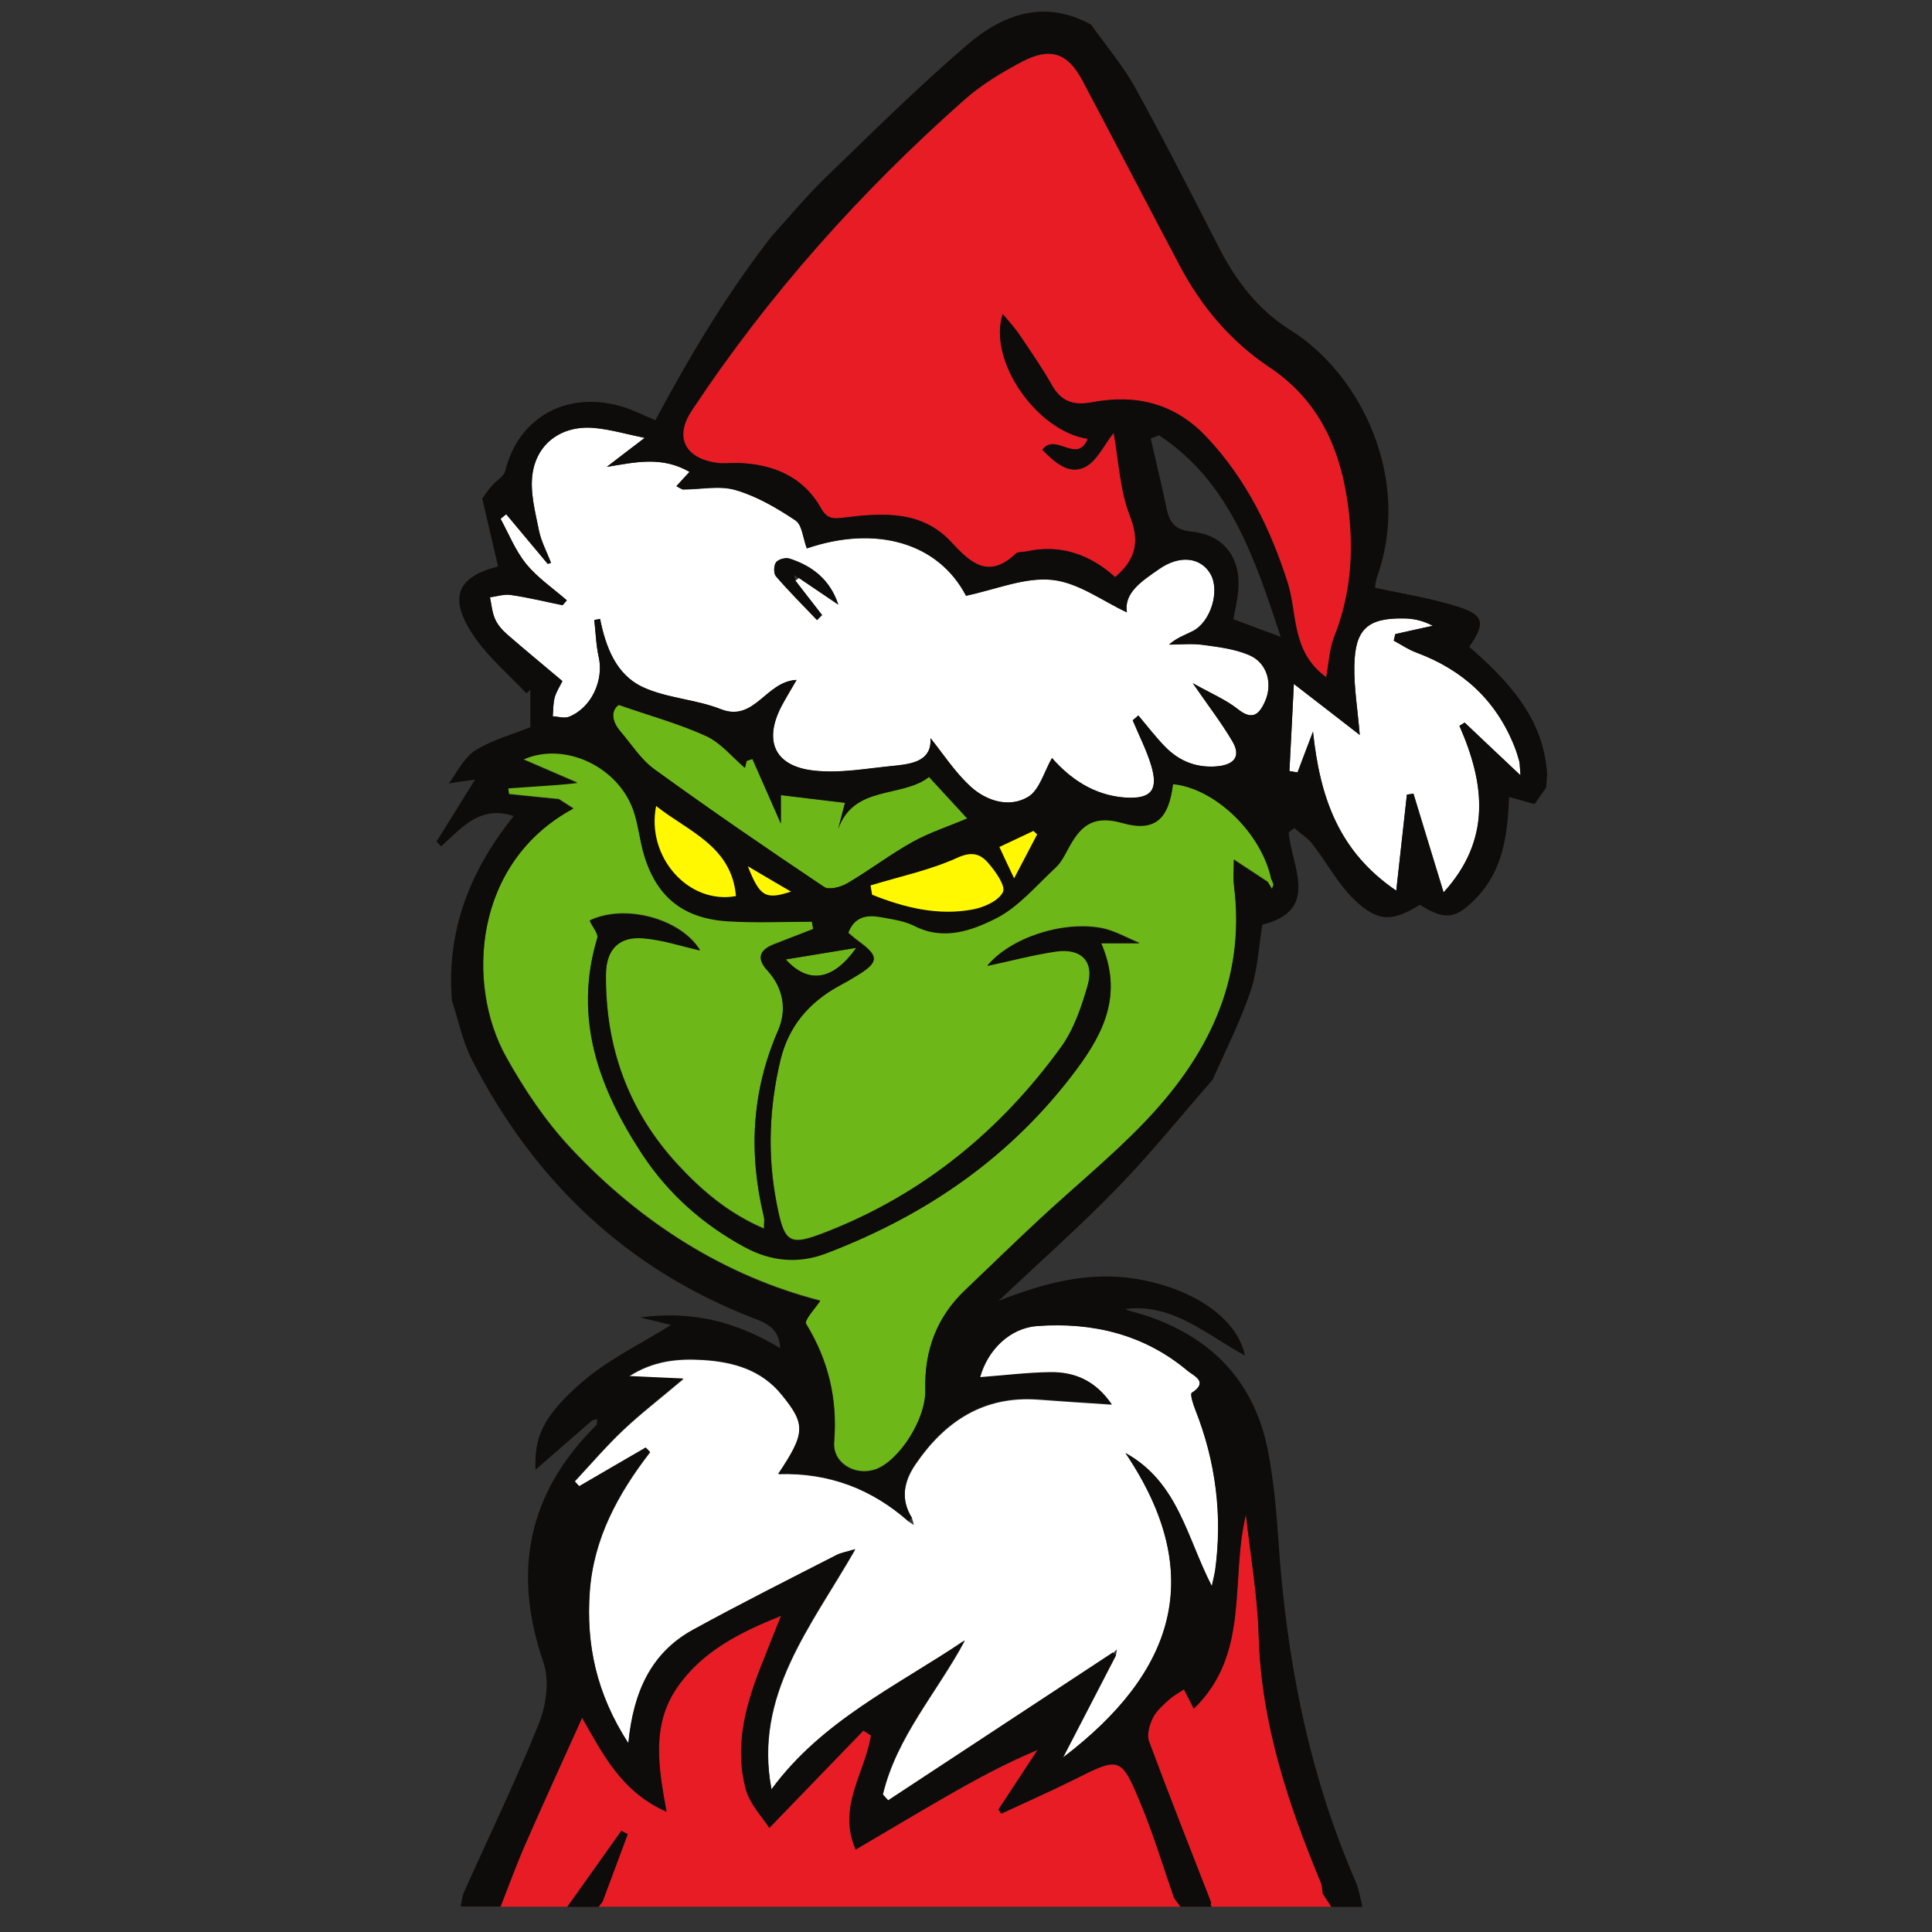 <?xml version="1.0" encoding="utf-8"?>
<!-- Generator: Adobe Illustrator 25.4.1, SVG Export Plug-In . SVG Version: 6.00 Build 0)  -->
<svg version="1.1" id="Слой_1" xmlns="http://www.w3.org/2000/svg" xmlns:xlink="http://www.w3.org/1999/xlink" x="0px" y="0px"
	 viewBox="0 0 1000 1000" style="enable-background:new 0 0 1000 1000;" xml:space="preserve">
<rect x="0" y="0" width="1000" height="1000" fill="#333333" stroke="none"/>
<style type="text/css">
	.st0{fill:#FFFFFF;}
	.st1{fill:#E71C25;}
	.st2{fill:#6EB718;}
	.st3{fill:#0E0C0A;}
	.st4{fill:#FFF800;}
</style>
<g>
	<g>
		<g>
			<path class="st0" d="M646.5,339.1c-7.5-3.2-16-4.2-24.2-5.3c-5.6-0.8-11.5-0.1-17.2-0.1c3.9-3.4,8.1-4.9,12.1-6.9
				c9.5-4.7,14.5-21.1,9.2-29.9c-5-8.4-15.7-9.7-26.3-2.4c-8.9,6.2-18.5,12.3-16.8,22.5c-12.4-5.7-25.1-15.4-38.7-16.8
				c-14.2-1.5-29.2,5-44.6,8.2c-14.2-27.2-46.2-36.8-82.4-24.5c-2-5.3-2.4-12.2-5.9-14.5c-9.6-6.4-20-12.5-31-15.7
				c-8.3-2.4-18-0.3-27-0.3c-0.9,0-1.8-0.8-3.6-1.7c2.5-2.7,4.5-4.8,6.8-7.4c-14.5-8.4-28.2-5-42.8-2.6c6.1-4.7,12.2-9.3,19.6-15
				c-9.5-2-17.5-4.3-25.7-5.1c-16.6-1.7-30.2,7.4-32.4,23.9c-1.3,9.3,1.4,19.4,3.3,28.9c1.1,5.8,4.1,11.3,6.3,17
				c-0.6,0.2-1.1,0.4-1.7,0.5c-7.2-8.6-14.4-17.1-21.5-25.7c-1,0.8-1.9,1.6-2.9,2.4c4.3,7.9,7.7,16.5,13.3,23.4
				c5.9,7.2,13.9,12.6,21,18.8c-0.7,0.8-1.5,1.7-2.2,2.5c-8.9-1.8-17.8-4-26.8-5.3c-3.5-0.5-7.2,0.8-10.8,1.2
				c0.8,3.8,1.1,7.9,2.7,11.4c1.4,3,3.9,5.8,6.4,8c9.2,8,18.6,15.7,28.4,24c-1.3,2.6-3.2,5.4-4,8.5c-0.9,3.1-0.7,6.5-1,9.7
				c2.8,0.1,5.9,1.2,8.3,0.3c11.6-4.4,18.3-18.8,15.5-31c-1.4-6.2-1.5-12.7-2.3-19.1c1-0.2,2-0.4,3-0.6c3,14.7,8.4,29,22.1,35.3
				c12.5,5.8,27.4,6.3,40.3,11.4c17.6,7,23.3-14.4,39.3-15.1c-3.2,5.5-5.5,9.3-7.6,13.2c-9.6,18.1-4,31.4,16.4,33.7
				c13.7,1.6,28-1.2,42-2.5c9.7-0.9,19.3-2.7,18.5-14.3c6.6,8.2,12.7,17.7,20.8,25.1c8.2,7.5,20,11.1,29.8,5.3
				c5.9-3.6,8.3-13.1,12.3-20.1c9.1,10.4,21.5,19.4,38.1,20.5c13.1,0.8,17.1-3.8,13.3-16.5c-2.4-8.1-6.3-15.7-9.6-23.5
				c1-0.8,1.9-1.7,2.9-2.5c4.6,5.4,8.9,11.2,13.9,16.2c7.3,7.5,16.3,11,27,10.1c8.6-0.8,12.4-5.1,7.8-12.9
				c-5.5-9.4-12.2-18.1-20.5-30.1c9.4,5.3,17,8.5,23.3,13.4c7.2,5.7,10.8,3.1,13.9-3.6C658.9,354.2,656,343.1,646.5,339.1z
				 M413.5,299.2c-0.6,0.5-1.2,0.9-1.8,1.4c4.6,5.9,9.2,11.8,13.8,17.8c-0.9,0.9-1.7,1.7-2.6,2.6c-7.2-7.5-14.5-14.8-21.3-22.7
				c-1.3-1.5-1.2-5.7,0.1-7.2c1.2-1.6,5-2.6,7-1.9c11.8,3.9,21,11.1,25.2,23.8C427.1,308.4,420.3,303.8,413.5,299.2z M616.9,721
				c9-5.8,0.9-8.9-2-11.3c-22.6-19-49.3-25.4-78.1-23.3c-14,1-25.6,12.3-29.5,26.7c12.1-0.9,24.1-2.4,36.2-2.6
				c12.6-0.2,23.4,4.1,32,16.6c-13.9-0.9-26-1.7-38-2.6c-28.2-2.1-48.3,11.1-63.6,33.5c-6.1,8.9-7.9,18.1-1.8,27.9
				c0.3,1.1,0.6,2.3,0.9,3.4c-0.9-0.6-1.8-1.1-2.7-1.7c-18.9-16.7-41-25.4-67.4-24.5c14.2-21.2,14.3-25.7,1.7-41.1
				c-10.5-12.9-25-17-40.7-18c-13.1-0.8-25.8,0.4-38.3,8.5c9.6,0.4,17.5,0.8,28.2,1.3c-12.2,10.3-22.2,18-31.3,26.6
				c-8.8,8.3-16.7,17.6-25,26.5c0.8,0.9,1.6,1.7,2.4,2.6c11.5-6.7,23-13.3,34.4-20c0.7,0.8,1.4,1.6,2.2,2.3
				c-16.6,21.5-29.3,44.7-31.2,72.3c-1.9,27.1,3.3,52.5,20,78.4c2.6-26.9,12.1-46.9,33.5-58.7c24.4-13.4,49.4-25.9,74.1-38.6
				c2.5-1.3,5.3-1.7,9.8-3.1c-22.9,40-52.7,75.5-43.3,124.3c26.2-35.6,65.2-53.6,100-77.1C485.1,876.1,464.1,899,457,929
				c0.9,1,1.9,2.1,2.8,3.1c38.8-25.5,77.5-51,116.3-76.5c0.7-0.6,1.3-1.2,2-1.9c-0.2,1.1-0.3,2.2-0.5,3.3
				c-8.8,17-17.7,34.1-27.4,52.9c57.8-43.9,74.9-94.6,32.4-157.7c27.3,15.1,31.6,43.5,44.7,68.9c0.9-4.3,1.5-6.1,1.7-7.9
				c3.9-28.7,0.4-56.4-10.2-83.3C617.6,727,616,721.6,616.9,721z M758.1,374c8.9,8.5,17.9,16.9,28.9,27.3c-0.4-4.7-0.3-6.2-0.7-7.5
				c-0.7-2.6-1.5-5.1-2.5-7.6c-9.5-23.8-26.7-39.5-50.6-48.4c-4.1-1.5-7.9-4.1-11.8-6.2c0.3-1.1,0.5-2.2,0.8-3.4
				c6.5-1.4,12.9-2.8,19.4-4.3c-4.9-2.6-9.7-3.7-14.5-3.8c-19.2-0.4-25.8,5.4-26.1,24.7c-0.2,11.1,1.7,22.3,2.8,35.6
				c-11-8.5-21.5-16.7-34.1-26.4c-0.8,16-1.5,30.5-2.3,45.1c1.4,0.2,2.8,0.5,4.2,0.7c2.3-6.2,4.7-12.3,8-21.1
				c3.6,33.9,13.1,61.9,43.1,82.3c2-18,3.8-33.8,5.5-49.7c1.1-0.2,2.3-0.3,3.4-0.5c5,16.6,10.1,33.1,15.6,51.1
				c25-27.4,21.4-56.3,8.2-86.2C756.3,375.1,757.2,374.6,758.1,374z"/>
		</g>
	</g>
	<g>
		<g>
			<path class="st1" d="M590.7,934.3c-10.5-25.4-10.9-25.1-35.2-12.9c-12.2,6.1-24.8,11.6-37.2,17.4c-0.5-0.7-1-1.4-1.5-2.1
				c6.8-10.3,13.5-20.6,20.3-30.9c-17.4,7.3-33,15.9-48.4,24.7c-15.3,8.8-30.4,17.9-45.8,26.9c-9.7-22.1,5.1-39.8,7.9-59.1
				c-1.3-0.8-2.6-1.7-3.9-2.5c-15.7,16.3-31.4,32.5-48.7,50.4c-3.3-5.3-10.1-12.1-12.2-20.1c-5.7-21-0.7-41.5,7-61.3
				c3.7-9.5,7.5-19,11.3-28.4c-21.6,8.7-40.9,18.4-53.8,37.1c-13.6,19.8-9.7,41.6-5.5,64.3c-23.8-10.4-33.3-30.6-43.7-48.6
				c-10,22.2-19.9,43.9-29.5,65.7c-4.6,10.5-8.5,21.3-12.7,32h34.5c9.3-13.1,18.7-26.2,28-39.3c1.1,0.6,2.2,1.1,3.3,1.7
				c-4.3,11.6-8.7,23.2-13,34.9c-0.7,0.9-1.4,1.8-2.1,2.7H611c-1.1-1.5-2.2-3-3.3-4.5C602.1,966.4,597.2,950,590.7,934.3z
				 M683.7,974.5c-17-41-30.9-82.6-32.2-127.7c-0.6-21-4.3-41.9-6.6-62.8c-8.3,33.6,2.4,72.1-27,100.4c-2.2-4.3-3.6-7.1-5.1-10
				c-2.6,1.8-5.5,3.3-7.8,5.4c-3.1,2.8-6.5,5.8-8.3,9.4c-1.7,3.6-3.3,8.7-2,12c10.3,28,21.4,55.8,32.2,83.6
				c-0.4,0.7-0.3,1.5,0.2,2.1h62.1c-1.5-2.3-3-4.6-4.5-6.9C684.4,978.2,684.4,976.2,683.7,974.5z M697.9,262.1
				c-3.9-29.3-14.8-54.7-40.8-72c-19.9-13.3-35.1-31.3-46.3-52.4c-16.9-31.9-33.5-64-50.4-95.9c-7.5-14.2-16.5-17.5-31-10
				c-10.7,5.6-21.3,12-30.3,20c-53.8,47.6-101.3,100.8-141,160.8c-9.2,13.9-3.4,25,13.5,27.1c3.4,0.4,6.9-0.1,10.3,0
				c18.3,0.6,33.8,6.9,43.1,23.4c3.2,5.7,6.4,5.6,11.9,4.9c20-2.4,40.4-3.8,55.7,12.8c10.1,11,19.3,19,33.2,5.9
				c1.2-1.1,3.7-0.8,5.5-1.2c17.8-3.9,33,1.6,46,13.3c10.7-9.2,12.8-18.3,7.6-31.8c-5.2-13.4-5.8-28.5-8.4-42.9
				c-5,6.2-8.7,14.9-15.2,17.9c-8.4,3.9-15.7-3.1-21.7-9.1c6.7-9.3,18,7.9,23.5-5.7c-26.3-3.9-52-40.5-44-64.6
				c3.3,4.1,6.3,7.3,8.7,10.8c5.7,8.5,11.6,16.9,16.6,25.8c4.9,8.7,11.3,10.9,20.9,9.1c22.7-4.3,42.8,0.4,59.4,18.1
				c20.3,21.6,32.8,47.2,41.8,75.1c5.2,16.2,1.7,35.8,20.1,49.2c1.5-7.8,1.7-14.8,4.1-20.8C699.5,307.8,701,285.1,697.9,262.1z"/>
		</g>
	</g>
	<g>
		<g>
			<path class="st2" d="M443.2,490.6c-11.6,1.9-23.2,3.8-36.5,6C418.4,509.5,431.3,507.6,443.2,490.6z M338.8,398.3
				c28.8,20.8,58.2,41,87.7,60.8c2.5,1.7,8.7,0.1,12.1-1.9c11.4-6.7,22.1-14.9,33.6-21.3c8.9-5,18.8-8.2,28.4-12.2
				c-7-7.6-13.4-14.5-19.8-21.5c-14,11-38.9,3.9-47,26.9c1.2-4.6,2.4-9.3,3.5-13.5c-10.9-1.3-21.8-2.6-33.2-4v14.7
				c-4.9-11.3-9.8-22.3-14.7-33.4c-1,0.3-2,0.7-3,1c-0.5,2.1-1.1,4.1-0.9,3.6c-6.4-5.4-12.3-12.8-19.9-16.4
				c-14-6.4-29-10.5-45.4-16.2c-4,2.8-3.9,8.2,0.9,13.8C326.9,385.4,331.8,393.2,338.8,398.3z M658,455
				C657.8,455.1,657.8,455.1,658,455c-5-23.7-29-47-50.8-49.4c-2.2,17.8-9.1,25-26.3,20.1c-15.8-4.5-22,2.3-28.1,13.7
				c-1.8,3.4-3.7,7-6.4,9.5c-9.9,9.2-19.1,20.3-30.8,26.2c-12.5,6.3-27.1,11.6-42.2,3.9c-5.3-2.7-11.7-3.5-17.7-4.6
				c-7.2-1.3-13.5,0-16.6,8.3c2.2,1.8,3.8,3.3,5.7,4.6c10.2,7.5,10.1,10.5-0.6,17.1c-3.3,2-6.6,3.9-9.9,5.7
				c-15.6,8.5-26.1,20.9-30.3,38.5c-5.9,24.5-6.8,49.1-2,73.9c4.1,21.3,6.5,22.6,26.3,14.8c49.9-19.6,89.7-52.4,120.9-95.4
				c6.7-9.2,10.6-20.8,13.8-31.9c3.7-12.7-3.3-19.7-16.6-17.7c-11.6,1.8-23,4.8-35.3,7.4c11.8-14.2,38.4-23.2,58.9-19.5
				c6.9,1.3,13.3,5.1,19.9,7.8c-6.1,0-12.2,0-19.9,0c11.2,26,1.8,45.9-12.7,65.3c-33.5,45.1-77.6,75.4-129.6,95.2
				c-14.4,5.5-28.6,4.1-42.1-3.2c-21.6-11.7-39.6-27.6-53.1-48.1c-22.4-34.1-35.8-70.2-23.3-111.8c0.7-2.4-2.4-5.9-3.9-9.1
				c18-8.7,47-1.1,57.1,15.4c-9.6-2.1-19.5-5.4-29.5-6.3c-12.6-1-19.1,6-19.2,18.7c-0.4,37.6,11.5,70.7,37,98.4
				c12.5,13.6,26.5,25.5,44.8,33.3c0-3,0.3-4.6,0-6c-8.1-33-6.5-65.1,7.3-96.6c4.6-10.6,2.9-22-5.5-31.1c-6-6.6-3.9-10.7,3.6-13.6
				c6.7-2.6,13.4-5.2,20.1-7.8c-0.2-1.3-0.5-2.6-0.7-3.9c-14.5,0-29,0.7-43.4-0.2c-24-1.5-37.9-13.4-44.1-36.6
				c-1.7-6.3-2.5-12.8-4.3-19c-7.1-23.9-35.8-37.9-57.6-28.1c9.5,4.1,18.7,8.1,28,12.1c-3.4,0.3-6.7,0.7-10.1,1
				c-8.5,0.6-17.1,1.2-25.7,1.8c0.1,1,0.3,2.1,0.4,3.1c8.6,0.9,17.2,1.8,25.8,2.6c2.3,1.5,4.7,3,7.5,4.8
				c-51.8,27.9-55.7,91.1-34.8,128.6c9.4,16.9,20.5,33.5,33.7,47.5c36.2,38.7,79.9,66.1,128.9,78.7c-2.3,3.6-8.5,10.1-7.3,12
				c11.6,19,16.3,39,14.5,61.1c-0.9,10.9,10.8,17.9,21.4,14.2c12.1-4.3,26.2-25.9,25.8-41.2c-0.5-20.3,5.8-37.6,20.6-51.6
				c13-12.4,25.9-25,39.1-37.2c17.7-16.4,36.4-31.7,53.1-49c33-34.1,53.3-73.7,47-123.2c-0.5-3.6-0.1-7.3-0.1-13.4
				c7,4.6,12.2,8,17.5,11.5l0,0c0.7,1.1,1.3,2.2,2.2,3.6c0.4-1.2,0.9-1.9,0.8-2.4C658.9,456.8,658.4,455.9,658,455z"/>
		</g>
	</g>
	<g>
		<g>
			<path class="st3" d="M293.7,987h16.1c0.7-0.9,1.4-1.8,2.1-2.7c4.3-11.6,8.7-23.2,13-34.9c-1.1-0.6-2.2-1.1-3.3-1.7
				C312.3,960.8,303,973.9,293.7,987z M760.5,334.8c8.2-11.9,7.8-16.2-4.7-20.4c-14.1-4.7-29.1-6.9-44.1-10.2
				c0.1-0.5,0.2-3.2,1.1-5.7c17.9-50-7.7-104.5-45.1-127.8c-16.2-10.1-27.7-25-36.5-42c-14.3-27.9-28.5-55.9-43.6-83.3
				c-6.4-11.5-15.2-21.8-22.8-32.6C540.6-0.6,519,7.4,500.5,23.3C475,45.2,451.1,68.9,427,92.2c-9.8,9.5-18.4,20-27.6,30.1
				c-23.2,29.7-42.4,62-60.2,95.2c-5.7-2.4-10.5-4.8-15.5-6.5c-29.1-9.6-55.3,4.4-62.2,32.8c-0.7,2.8-4.5,4.9-6.7,7.4
				c-1.9,2.1-3.5,4.5-5.2,6.8c2.7,11.7,5.5,23.4,8.2,35.2c-21.1,5.3-26,16.1-12.7,35.8c7.5,11.1,18.1,20,27.4,29.9
				c0.7-0.7,1.4-1.3,2-2v19.5c-9.1,3.7-19.7,6.5-28.6,12.1c-5.8,3.7-9.2,11.1-13.6,17c3.8-0.6,7.7-1.2,13.6-2
				c-7.5,12-13.7,22-19.9,32c0.8,0.9,1.5,1.8,2.3,2.6c10.5-9.4,20-21.6,37.6-15.7c-22.7,28.2-34.9,59.4-32,95.4
				c3.4,10.3,5.5,21.3,10.4,30.8c32.1,62.5,79.8,108.3,146,133.8c6.9,2.6,13.1,5.6,13.5,15.4c-22.2-13.4-45-19.6-72.4-15.9
				c7.2,1.8,12.3,3,15.9,3.9c-15.6,9.8-32.7,17.9-46.4,29.9c-20.6,17.9-24.4,29-23.7,45c9-7.8,19.1-16.6,29.2-25.4
				c0.9-0.3,1.8-0.6,2.7-0.8c-0.1,1-0.2,1.9-0.2,2.9c-35.6,35.1-43.9,75.9-27.6,123.1c3.2,9.4,1.4,22.4-2.5,31.9
				c-11.8,29.4-25.7,58-38.6,86.9c-1,2.3-1.2,5-1.8,7.5h20.7c4.2-10.7,8.1-21.5,12.7-32c9.5-21.8,19.5-43.5,29.5-65.7
				c10.4,17.9,19.9,38.1,43.7,48.6c-4.1-22.7-8.1-44.5,5.5-64.3c12.9-18.7,32.2-28.4,53.8-37.1c-3.8,9.5-7.6,18.9-11.3,28.4
				c-7.6,19.8-12.7,40.3-7,61.3c2.2,8,8.9,14.8,12.2,20.1c17.3-17.9,33-34.2,48.7-50.4c1.3,0.8,2.6,1.7,3.9,2.5
				c-2.9,19.2-17.6,37-7.9,59.1c15.3-9,30.5-18.1,45.8-26.9c15.4-8.9,31-17.5,48.4-24.7c-6.8,10.3-13.5,20.6-20.3,30.9
				c0.5,0.7,1,1.4,1.5,2.1c12.4-5.8,24.9-11.3,37.2-17.4c24.3-12.2,24.7-12.5,35.2,12.9c6.5,15.7,11.4,32.1,17,48.2
				c1.1,1.5,2.2,3,3.3,4.5h16.1c-0.5-0.7-0.5-1.4-0.2-2.1c-10.8-27.8-21.8-55.6-32.2-83.6c-1.2-3.4,0.3-8.5,2-12
				c1.8-3.6,5.2-6.6,8.3-9.4c2.3-2.1,5.2-3.6,7.8-5.4c1.4,2.8,2.9,5.7,5.1,10c29.4-28.3,18.7-66.7,27-100.4
				c2.3,20.9,6,41.8,6.6,62.8c1.3,45.1,15.2,86.8,32.2,127.7c0.7,1.7,0.6,3.7,0.9,5.6c1.5,2.3,3,4.6,4.5,6.9h16.1
				c-1.1-4.4-1.7-8.9-3.5-13c-24.7-56.9-36.1-116.7-40.1-178.2c-1-14.5-2.4-29.1-5-43.3c-6.6-36-28-59.4-62.4-71.2
				c-2.2-0.7-4.4-1.4-6.6-2c-1.7-0.5-3.5-0.8-5.1-1.8c24.9-3,42.2,13.6,61.9,24.1c-4-19.1-26.4-34.6-56-39.6
				c-25.1-4.2-48.2,2.2-71.5,11.3c20.6-19.5,41.9-38.3,61.7-58.7c17.2-17.7,32.8-37.2,49.1-55.8c6.7-15.2,14.3-30.1,19.6-45.8
				c3.7-11,4.2-23.1,6.1-34.4c29.9-7.4,15.3-29.7,13.6-47.7c1-0.8,1.9-1.5,2.9-2.3c3.2,2.8,7,5.1,9.5,8.4
				c7.4,9.5,13.2,20.7,21.8,28.9c12.3,11.6,19.7,11.1,33.7,2.4c13.2,8.3,18.8,7.5,29.6-3.9c13.6-14.4,15.8-32.5,16.6-51.9
				c4.6,1.3,8.9,2.5,13.2,3.7c2-2.9,4-5.7,6-8.6c0.2-2.2,0.3-4.4,0.5-6.7C799.1,371.7,780.6,352.4,760.5,334.8z M262.7,328.5
				c-2.6-2.2-5.1-5-6.4-8c-1.6-3.5-1.9-7.6-2.7-11.4c3.6-0.5,7.4-1.8,10.8-1.2c9,1.3,17.9,3.5,26.8,5.3c0.7-0.8,1.5-1.7,2.2-2.5
				c-7.1-6.2-15.1-11.6-21-18.8c-5.6-6.8-9-15.5-13.3-23.4c1-0.8,1.9-1.6,2.9-2.4c7.2,8.6,14.4,17.1,21.5,25.7
				c0.6-0.2,1.1-0.4,1.7-0.5c-2.1-5.6-5.1-11.1-6.3-17c-1.9-9.5-4.6-19.6-3.3-28.9c2.3-16.4,15.8-25.6,32.4-23.9
				c8.2,0.8,16.2,3.2,25.7,5.1c-7.4,5.6-13.5,10.3-19.6,15c14.6-2.3,28.3-5.7,42.8,2.6c-2.4,2.6-4.4,4.7-6.8,7.4
				c1.8,0.9,2.7,1.7,3.6,1.7c9.1,0,18.7-2.2,27,0.3c11,3.2,21.4,9.3,31,15.7c3.5,2.3,3.9,9.2,5.9,14.5c36.2-12.3,68.2-2.7,82.4,24.5
				c15.4-3.2,30.4-9.7,44.6-8.2c13.6,1.4,26.3,11.1,38.7,16.8c-1.8-10.2,7.9-16.3,16.8-22.5c10.5-7.3,21.2-6,26.3,2.4
				c5.3,8.8,0.3,25.2-9.2,29.9c-4,2-8.2,3.4-12.1,6.9c5.8,0,11.6-0.6,17.2,0.1c8.2,1.1,16.7,2.1,24.2,5.3c9.6,4,12.5,15.1,8.1,24.4
				c-3.1,6.8-6.7,9.4-13.9,3.6c-6.2-4.9-13.8-8.1-23.3-13.4c8.3,12.1,15,20.7,20.5,30.1c4.6,7.8,0.8,12.1-7.8,12.9
				c-10.7,1-19.7-2.6-27-10.1c-5-5.1-9.3-10.8-13.9-16.2c-1,0.8-1.9,1.7-2.9,2.5c3.2,7.8,7.2,15.5,9.6,23.5
				c3.8,12.7-0.2,17.3-13.3,16.5c-16.6-1.1-29-10.1-38.1-20.5c-4,6.9-6.4,16.5-12.3,20.1c-9.8,5.9-21.6,2.2-29.8-5.3
				c-8.1-7.4-14.2-16.9-20.8-25.1c0.8,11.5-8.8,13.3-18.5,14.3c-14,1.3-28.2,4.1-42,2.5c-20.4-2.3-26-15.6-16.4-33.7
				c2.1-3.9,4.4-7.7,7.6-13.2c-16,0.7-21.7,22.1-39.3,15.1c-12.9-5.1-27.8-5.6-40.3-11.4c-13.7-6.4-19.2-20.6-22.1-35.3
				c-1,0.2-2,0.4-3,0.6c0.7,6.4,0.9,12.9,2.3,19.1c2.7,12.2-3.9,26.5-15.5,31c-2.4,0.9-5.5-0.1-8.3-0.3c0.3-3.3,0.2-6.6,1-9.7
				c0.9-3.1,2.8-6,4-8.5C281.3,344.2,271.9,336.5,262.7,328.5z M426.5,459c-29.6-19.8-58.9-39.9-87.7-60.8c-7-5-11.9-12.9-17.6-19.6
				c-4.8-5.6-4.9-10.9-0.9-13.8c16.4,5.7,31.4,9.8,45.4,16.2c7.6,3.5,13.5,10.9,19.9,16.4c-0.1,0.5,0.4-1.5,0.9-3.6c1-0.3,2-0.7,3-1
				c4.9,11.1,9.8,22.2,14.7,33.4v-14.7c11.4,1.4,22.2,2.7,33.2,4c-1.1,4.2-2.3,8.8-3.5,13.5c8.1-22.9,33.1-15.9,47-26.9
				c6.4,6.9,12.8,13.9,19.8,21.5c-9.6,4.1-19.5,7.3-28.4,12.2c-11.6,6.5-22.2,14.6-33.6,21.3C435.2,459.2,429,460.8,426.5,459z
				 M443.2,490.6c-12,17-24.8,18.9-36.5,6C420,494.4,431.6,492.5,443.2,490.6z M409.4,461.5c-13.2,4.3-16.1,2.5-22.3-13.1
				C394.8,453,401.2,456.7,409.4,461.5z M381,463.8c-24.7,4.5-46.5-20.3-41.3-46.6C356.2,430.4,378.7,437.9,381,463.8z M495.7,443.9
				c7.5-3.5,11.9-1.7,15.8,2.7c3.8,4.3,9.2,12,7.7,15.1c-2.2,4.5-9.7,7.9-15.5,9c-18.1,3.4-35.4-0.8-52.2-7.6
				c-0.3-1.6-0.5-3.2-0.8-4.8C465.7,453.7,481.4,450.4,495.7,443.9z M517.3,438.4c6.5-3,12-5.7,17.6-8.3c0.6,0.6,1.3,1.2,1.9,1.8
				c-3.6,6.9-7.2,13.7-11.9,22.7C521.8,448.1,519.8,443.8,517.3,438.4z M536.7,686.3c28.9-2.1,55.6,4.3,78.1,23.3
				c2.9,2.4,11,5.6,2,11.3c-0.9,0.6,0.7,6,1.9,8.8c10.6,26.9,14.1,54.7,10.2,83.3c-0.3,1.8-0.8,3.6-1.7,7.9
				c-13.1-25.4-17.4-53.8-44.7-68.9c42.5,63.1,25.4,113.8-32.4,157.7c9.8-18.8,18.6-35.9,27.4-52.9c-0.5-0.5-1-1-1.5-1.5
				c-38.8,25.5-77.5,51-116.3,76.5c-0.9-1-1.9-2.1-2.8-3.1c7.1-30.1,28.1-52.9,42.4-79.7c-34.8,23.5-73.8,41.4-100,77.1
				c-9.5-48.8,20.4-84.3,43.3-124.3c-4.5,1.4-7.4,1.8-9.8,3.1c-24.8,12.7-49.7,25.2-74.1,38.6c-21.5,11.8-30.9,31.8-33.5,58.7
				c-16.7-25.9-21.9-51.2-20-78.4c2-27.6,14.6-50.8,31.2-72.3c-0.7-0.8-1.4-1.6-2.2-2.3c-11.5,6.7-23,13.3-34.4,20
				c-0.8-0.9-1.6-1.7-2.4-2.6c8.3-8.9,16.2-18.1,25-26.5c9.1-8.6,19.1-16.3,31.3-26.6c-10.7-0.5-18.6-0.8-28.2-1.3
				c12.5-8.1,25.2-9.3,38.3-8.5c15.7,1,30.2,5,40.7,18c12.5,15.4,12.5,19.9-1.7,41.1c26.4-0.8,48.5,7.9,67.4,24.5
				c0.6-0.6,1.2-1.1,1.8-1.7c-6.1-9.7-4.2-19,1.8-27.9c15.2-22.4,35.4-35.6,63.6-33.5c12.1,0.9,24.2,1.6,38,2.6
				c-8.6-12.5-19.4-16.8-32-16.6c-12.1,0.2-24.1,1.7-36.2,2.6C511.1,698.7,522.7,687.4,536.7,686.3z M658.3,460.2
				c-0.9-1.4-1.5-2.5-2.2-3.6c-5.3-3.5-10.6-6.9-17.5-11.5c0,6-0.4,9.7,0.1,13.4c6.2,49.4-14,89-47,123.2
				c-16.7,17.3-35.5,32.6-53.1,49c-13.2,12.2-26,24.8-39.1,37.2c-14.8,14.1-21.1,31.3-20.6,51.6c0.4,15.3-13.7,36.9-25.8,41.2
				c-10.6,3.7-22.3-3.3-21.4-14.2c1.8-22.1-2.9-42.2-14.5-61.1c-1.2-1.9,5-8.4,7.3-12c-49-12.6-92.6-40-128.9-78.7
				c-13.2-14.1-24.3-30.6-33.7-47.5c-20.9-37.5-17-100.7,34.8-128.6c-2.8-1.8-5.2-3.3-7.5-4.8c-8.6-0.9-17.2-1.8-25.8-2.6
				c-0.1-1-0.3-2.1-0.4-3.1c8.6-0.6,17.1-1.2,25.7-1.8c3.4-0.3,6.7-0.6,10.1-1c-9.3-4-18.5-8-28-12.1c21.8-9.8,50.5,4.2,57.6,28.1
				c1.9,6.2,2.7,12.7,4.3,19c6.2,23.2,20.1,35.1,44.1,36.6c14.4,0.9,28.9,0.2,43.4,0.2c0.2,1.3,0.5,2.6,0.7,3.9
				c-6.7,2.6-13.4,5.2-20.1,7.8c-7.5,2.9-9.6,7.1-3.6,13.6c8.4,9.2,10.1,20.5,5.5,31.1c-13.7,31.5-15.3,63.6-7.3,96.6
				c0.3,1.4,0,3,0,6c-18.2-7.8-32.2-19.7-44.8-33.3c-25.5-27.8-37.4-60.8-37-98.4c0.1-12.7,6.6-19.7,19.2-18.7
				c10,0.8,19.9,4.1,29.5,6.3c-10.1-16.5-39.1-24.1-57.1-15.4c1.4,3.2,4.6,6.7,3.9,9.1c-12.5,41.6,0.9,77.7,23.3,111.8
				c13.5,20.5,31.5,36.4,53.1,48.1c13.5,7.3,27.7,8.7,42.1,3.2c52-19.8,96-50.1,129.6-95.2c14.5-19.5,24-39.4,12.7-65.3h19.9
				c-6.6-2.7-13-6.5-19.9-7.8c-20.6-3.8-47.1,5.2-58.9,19.5c12.3-2.6,23.7-5.7,35.3-7.4c13.3-2,20.3,5,16.6,17.7
				c-3.2,11.1-7.2,22.7-13.8,31.9c-31.2,43-71,75.7-120.9,95.4c-19.8,7.8-22.2,6.5-26.3-14.8c-4.8-24.7-3.8-49.4,2-73.9
				c4.2-17.5,14.7-29.9,30.3-38.5c3.4-1.8,6.7-3.7,9.9-5.7c10.7-6.6,10.8-9.6,0.6-17.1c-1.8-1.3-3.5-2.8-5.7-4.6
				c3.1-8.3,9.3-9.6,16.6-8.3c6,1.1,12.4,1.9,17.7,4.6c15.1,7.7,29.7,2.4,42.2-3.9c11.7-5.9,20.8-17,30.8-26.2
				c2.7-2.5,4.6-6.1,6.4-9.5c6.1-11.4,12.3-18.2,28.1-13.7c17.2,4.9,24.2-2.2,26.3-20.1C629,408,653,431.2,658,455
				c0.4,0.9,0.9,1.8,1.1,2.8C659.2,458.3,658.7,459,658.3,460.2z M638.4,320.5c0.8-4.3,1.9-9,2.4-13.9c2-17.2-6.9-29.7-23.8-31.4
				c-8.1-0.8-11.4-4-13-11.3c-2.6-12.4-5.6-24.7-8.4-37c1.4-0.5,2.9-1,4.3-1.6c36.8,24.3,49.5,63.6,63,104.3
				C654.1,326.4,646.7,323.6,638.4,320.5z M666.4,301.4c-8.9-27.9-21.5-53.5-41.8-75.1c-16.6-17.7-36.7-22.4-59.4-18.1
				c-9.6,1.8-16-0.3-20.9-9.1c-5-8.9-10.9-17.3-16.6-25.8c-2.4-3.6-5.4-6.8-8.7-10.8c-7.9,24.1,17.7,60.7,44,64.6
				c-5.5,13.5-16.8-3.6-23.5,5.7c6,6,13.3,13,21.7,9.1c6.4-3,10.2-11.7,15.2-17.9c2.6,14.4,3.2,29.6,8.4,42.9
				c5.3,13.5,3.1,22.6-7.6,31.8c-13-11.7-28.2-17.2-46-13.3c-1.9,0.4-4.4,0.1-5.5,1.2c-13.9,13.1-23.1,5.1-33.2-5.9
				c-15.3-16.7-35.7-15.3-55.7-12.8c-5.5,0.7-8.7,0.8-11.9-4.9c-9.3-16.5-24.8-22.8-43.1-23.4c-3.4-0.1-6.9,0.5-10.3,0
				c-17-2.2-22.7-13.3-13.5-27.1c39.7-60,87.3-113.2,141-160.8c9-8,19.6-14.4,30.3-20c14.5-7.5,23.4-4.3,31,10
				c16.9,31.9,33.5,64,50.4,95.9c11.2,21.2,26.5,39.2,46.3,52.4c26,17.3,37,42.8,40.8,72c3,22.9,1.5,45.7-7.3,67.7
				c-2.4,6.1-2.7,13.1-4.1,20.8C668.1,337.1,671.6,317.6,666.4,301.4z M758.1,374c-0.9,0.6-1.8,1.1-2.7,1.7
				c13.1,29.9,16.7,58.8-8.2,86.2c-5.5-18-10.5-34.5-15.6-51.1c-1.1,0.2-2.3,0.3-3.4,0.5c-1.8,15.9-3.5,31.7-5.5,49.7
				c-30-20.4-39.5-48.5-43.1-82.3c-3.3,8.7-5.7,14.9-8,21.1c-1.4-0.2-2.8-0.5-4.2-0.7c0.7-14.5,1.5-29.1,2.3-45.1
				c12.6,9.7,23.1,17.9,34.1,26.4c-1.1-13.3-3-24.5-2.8-35.6c0.3-19.3,6.9-25.1,26.1-24.7c4.8,0.1,9.6,1.2,14.5,3.8
				c-6.5,1.4-12.9,2.8-19.4,4.3c-0.3,1.1-0.5,2.2-0.8,3.4c3.9,2.1,7.6,4.7,11.8,6.2c23.9,8.9,41.1,24.6,50.6,48.4
				c1,2.5,1.8,5,2.5,7.6c0.4,1.4,0.3,2.8,0.7,7.5C775.9,390.9,767,382.4,758.1,374z M422.9,320.9c0.9-0.9,1.7-1.7,2.6-2.6
				c-4.6-5.9-9.2-11.8-13.8-17.8c-0.2-0.9-0.4-1.8-0.6-2.8c0.8,0.5,1.6,0.9,2.4,1.4c6.8,4.6,13.6,9.2,20.4,13.8
				c-4.2-12.8-13.3-20-25.2-23.8c-2-0.7-5.8,0.3-7,1.9s-1.3,5.8-0.1,7.2C408.4,306.1,415.8,313.4,422.9,320.9z"/>
		</g>
	</g>
	<g>
		<g>
			<path class="st4" d="M339.6,417.2c-5.2,26.3,16.7,51.1,41.3,46.6C378.7,437.9,356.2,430.4,339.6,417.2z M409.4,461.5
				c-8.2-4.8-14.6-8.5-22.3-13.1C393.3,464.1,396.2,465.8,409.4,461.5z M495.7,443.9c-14.2,6.5-30,9.8-45.1,14.4
				c0.3,1.6,0.5,3.2,0.8,4.8c16.8,6.7,34.1,11,52.2,7.6c5.8-1.1,13.3-4.5,15.5-9c1.5-3.1-3.9-10.8-7.7-15.1
				C507.6,442.2,503.2,440.5,495.7,443.9z M534.9,430.1c-5.6,2.6-11.1,5.2-17.6,8.3c2.5,5.4,4.5,9.7,7.6,16.2
				c4.7-9,8.3-15.8,11.9-22.7C536.2,431.3,535.5,430.7,534.9,430.1z"/>
		</g>
	</g>
</g>
</svg>
